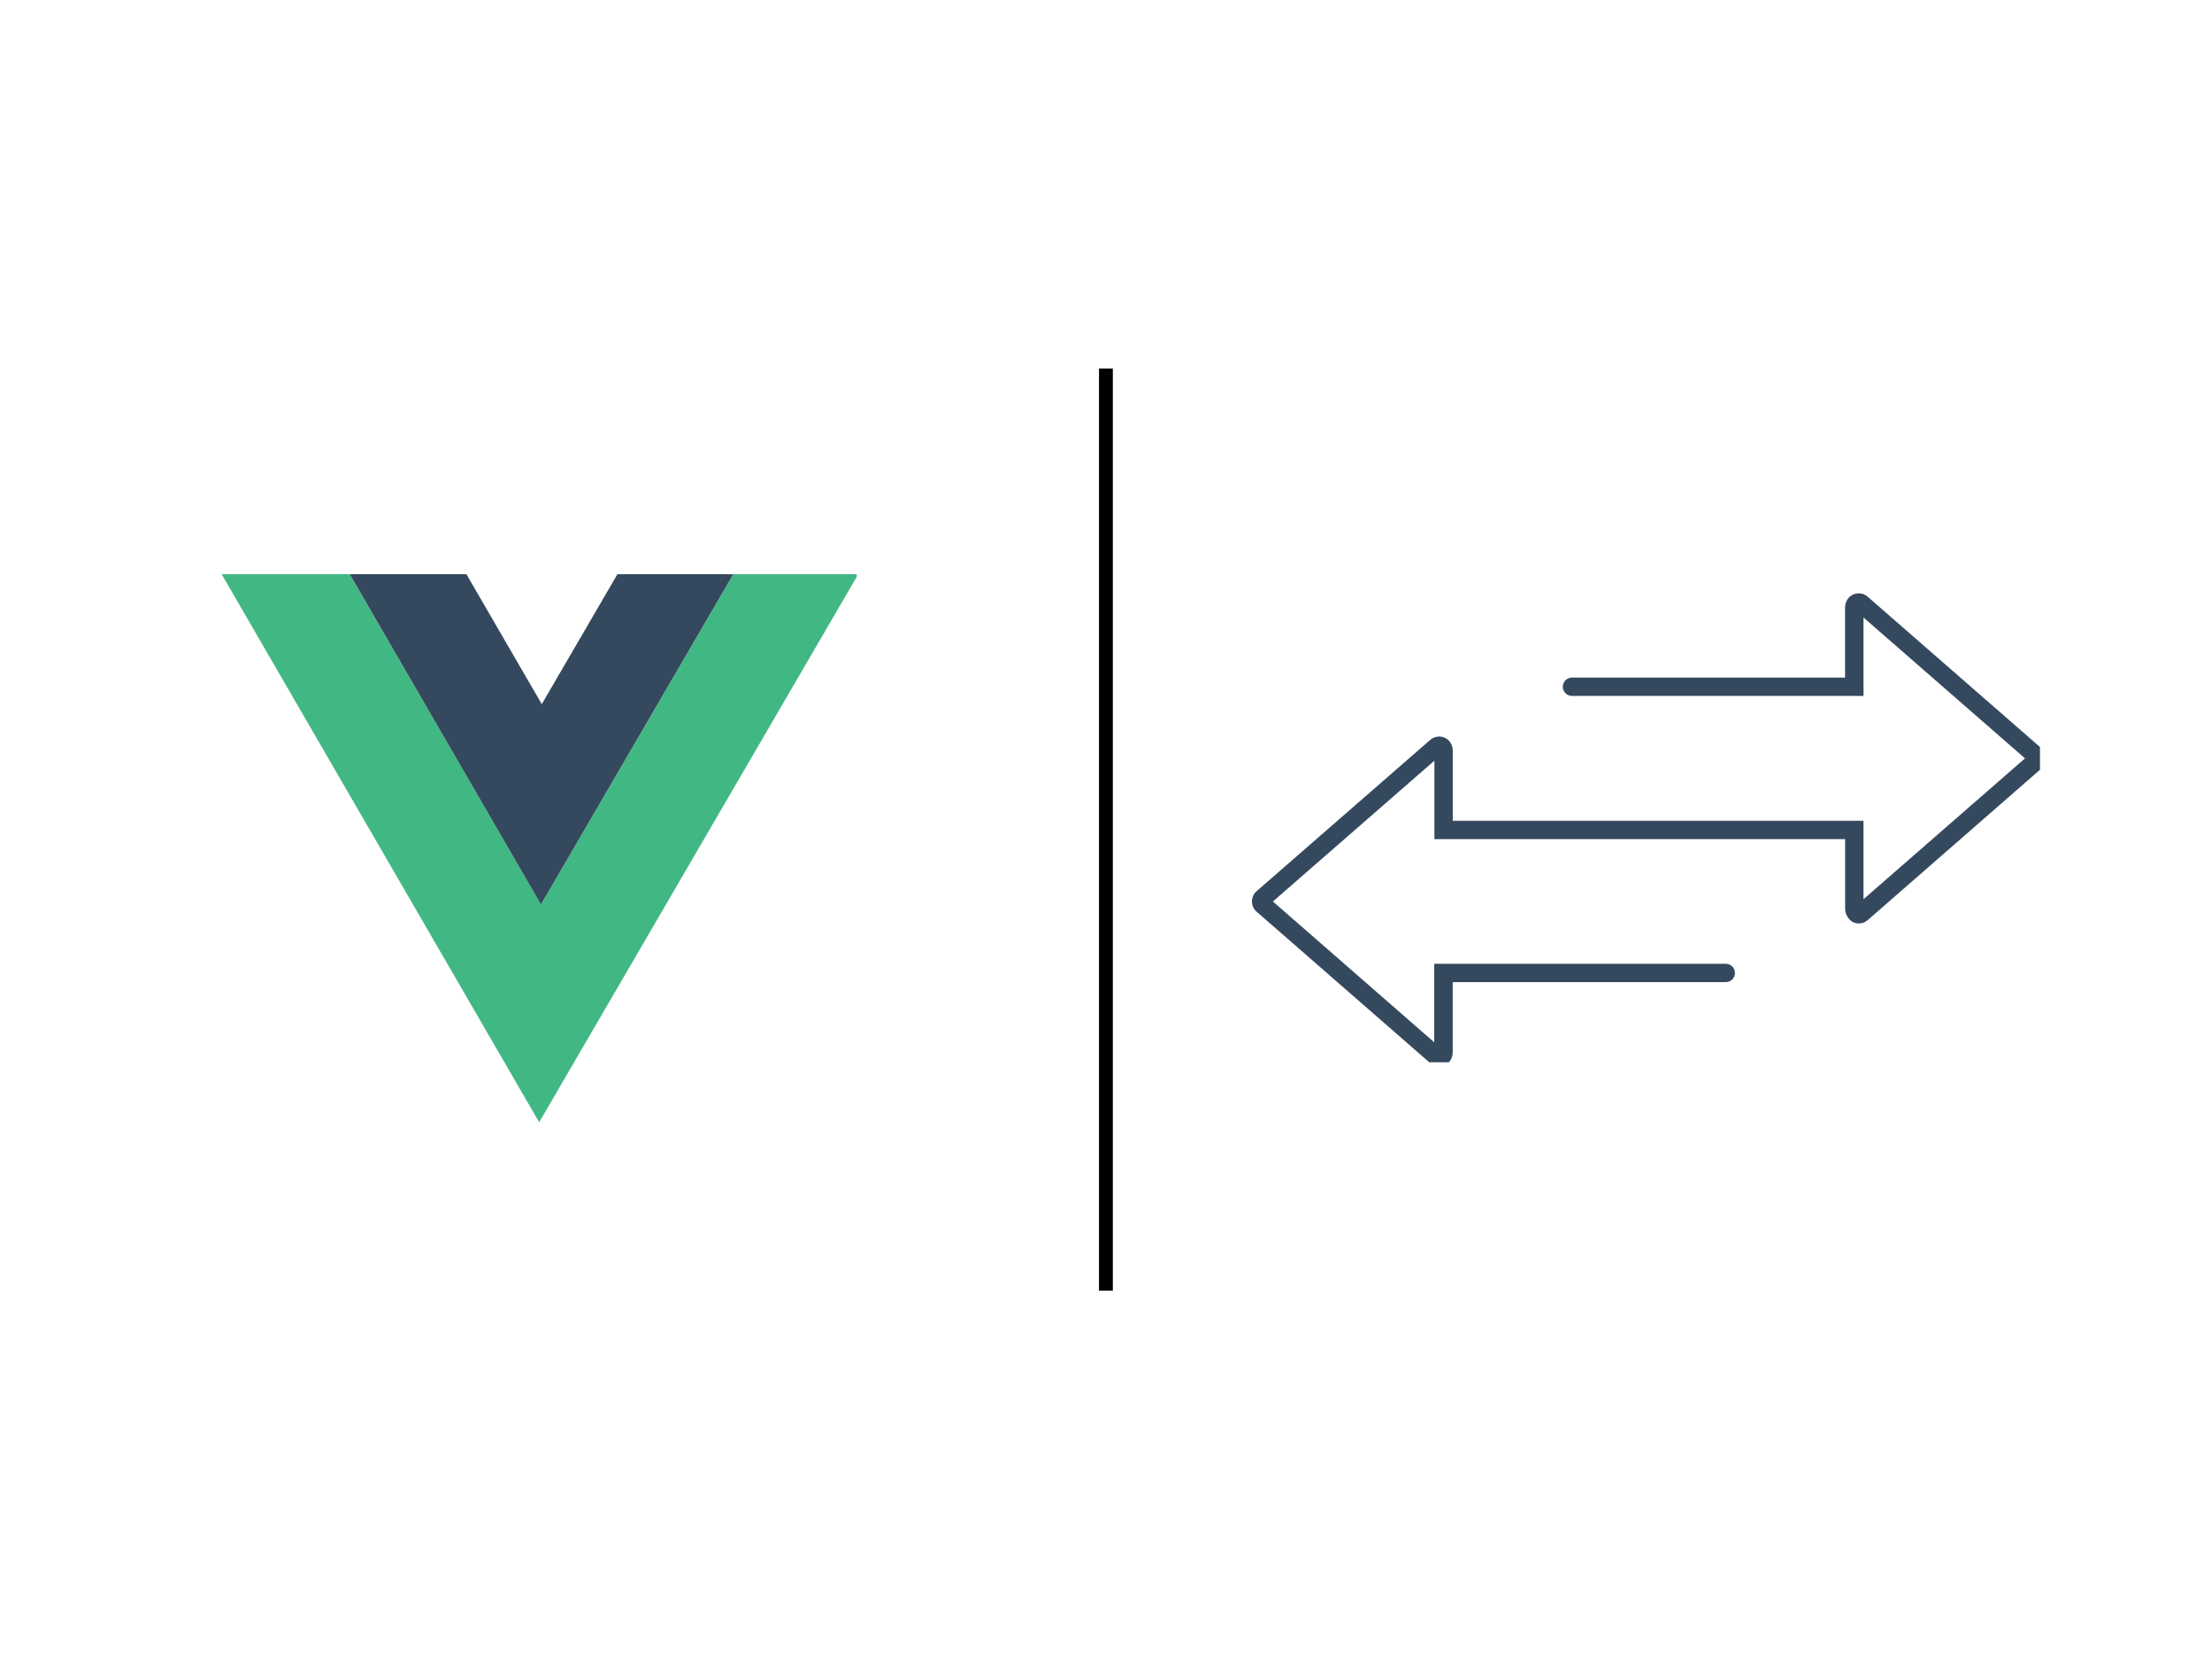 <svg xmlns="http://www.w3.org/2000/svg" xmlns:xlink="http://www.w3.org/1999/xlink" width="160" zoomAndPan="magnify" viewBox="0 0 120 90" height="120" preserveAspectRatio="xMidYMid meet" version="1.0"><defs><clipPath id="6dba07949a"><path d="M 67.918 32.129 L 110.668 32.129 L 110.668 57.629 L 67.918 57.629 Z M 67.918 32.129 " clip-rule="nonzero"/></clipPath></defs><rect x="-12" width="144" fill="#ffffff" y="-9" height="108" fill-opacity="1"/><rect x="-12" width="144" fill="#ffffff" y="-9" height="108" fill-opacity="1"/><path fill="#41b883" d="M 12.023 31.148 L 29.25 60.883 L 46.477 31.293 L 46.477 31.148 L 39.781 31.148 L 29.352 49.062 L 18.965 31.148 Z M 12.023 31.148 " fill-opacity="1" fill-rule="nonzero"/><path fill="#35495e" d="M 18.969 31.148 L 29.348 49.066 L 39.781 31.148 L 33.496 31.148 L 29.391 38.199 L 25.301 31.148 Z M 18.969 31.148 " fill-opacity="1" fill-rule="nonzero"/><g clip-path="url(#6dba07949a)"><path fill="#35495e" d="M 110.738 40.586 L 101.32 32.371 C 101.105 32.18 100.805 32.137 100.539 32.25 C 100.262 32.367 100.094 32.652 100.094 32.957 L 100.094 36.758 L 85.277 36.758 C 85 36.758 84.781 36.984 84.781 37.254 C 84.781 37.527 85.004 37.754 85.277 37.754 L 101.094 37.754 L 101.094 33.5 L 109.855 41.141 L 101.094 48.781 L 101.094 44.527 L 78.812 44.527 L 78.812 40.727 C 78.812 40.422 78.645 40.137 78.367 40.016 C 78.105 39.906 77.805 39.949 77.586 40.141 L 68.168 48.348 C 68.008 48.484 67.918 48.691 67.918 48.902 C 67.918 49.117 68.008 49.316 68.168 49.457 L 77.586 57.672 C 77.723 57.797 77.895 57.855 78.066 57.855 C 78.16 57.855 78.258 57.836 78.352 57.801 C 78.637 57.684 78.809 57.391 78.809 57.082 L 78.809 53.281 L 93.621 53.281 C 93.898 53.281 94.121 53.055 94.121 52.785 C 94.121 52.508 93.895 52.285 93.621 52.285 L 77.805 52.285 L 77.805 56.543 L 69.055 48.906 L 77.816 41.266 L 77.816 45.523 L 100.098 45.523 L 100.098 49.32 C 100.098 49.598 100.297 49.934 100.559 50.043 C 100.652 50.078 100.746 50.098 100.844 50.098 C 101.016 50.098 101.188 50.035 101.324 49.914 L 110.742 41.695 C 110.902 41.559 110.996 41.352 110.996 41.141 C 110.988 40.926 110.898 40.727 110.738 40.586 Z M 110.738 40.586 " fill-opacity="1" fill-rule="nonzero"/></g><path stroke-linecap="butt" transform="matrix(0, 0.75, -0.75, 0, 60.371, 19.992)" fill="none" stroke-linejoin="miter" d="M -0 0.5 L 66.698 0.5 " stroke="#000000" stroke-width="1" stroke-opacity="1" stroke-miterlimit="4"/></svg>